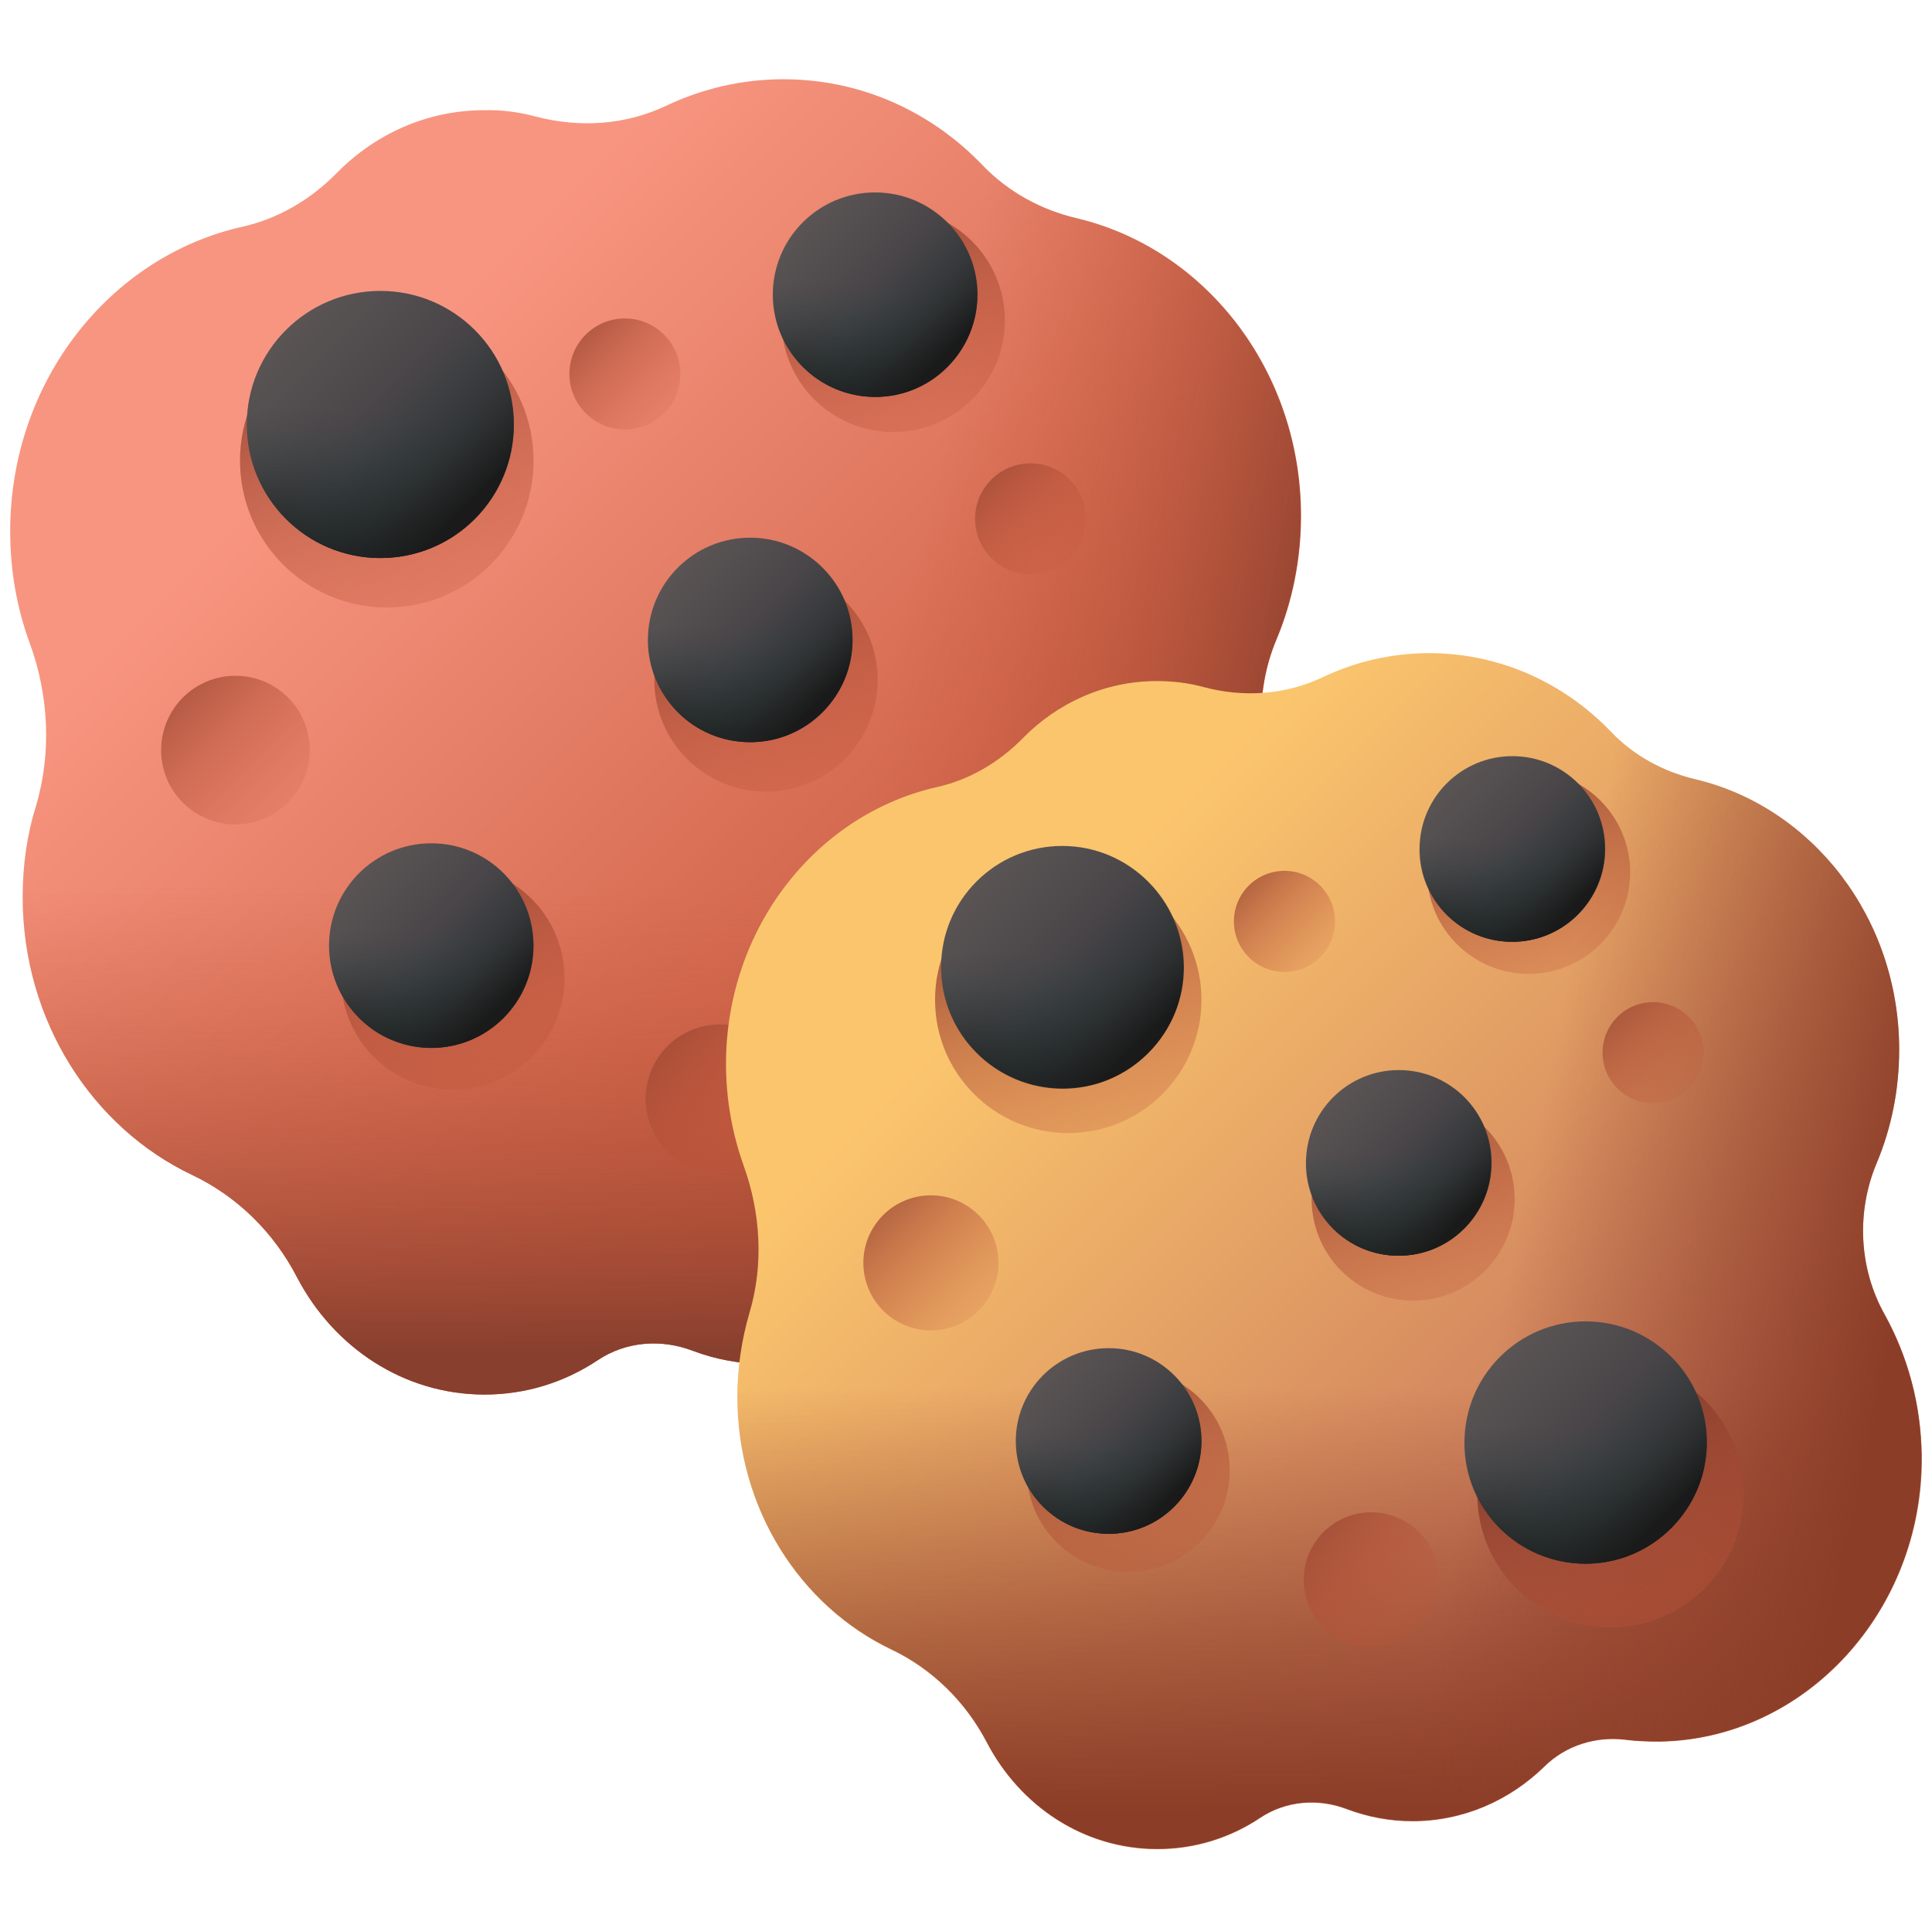 <?xml version="1.0" encoding="utf-8"?>
<!-- Generator: Adobe Illustrator 26.0.1, SVG Export Plug-In . SVG Version: 6.00 Build 0)  -->
<svg version="1.1" id="Layer_1" xmlns="http://www.w3.org/2000/svg" xmlns:xlink="http://www.w3.org/1999/xlink" x="0px" y="0px"
	 viewBox="0 0 512 511" style="enable-background:new 0 0 512 511;" xml:space="preserve">
<style type="text/css">
	.st0{fill:url(#SVGID_1_);}
	.st1{fill:url(#SVGID_00000152260602178365027490000008981183725991461028_);}
	.st2{fill:url(#SVGID_00000059998279406350935910000008201811045000609195_);}
	.st3{fill:url(#SVGID_00000027594335094364358460000017366268829465191809_);}
	.st4{fill:url(#SVGID_00000028316278848845272590000008049029219939655557_);}
	.st5{fill:url(#SVGID_00000124130298728996513200000011885099395065246365_);}
	.st6{fill:url(#SVGID_00000083077573418750829650000002125606285151893419_);}
	.st7{fill:url(#SVGID_00000102516402598940710580000013417539315973621404_);}
	.st8{fill:url(#SVGID_00000080916756872527533460000016308791146725846400_);}
	.st9{fill:url(#SVGID_00000053518235602903716260000002971100012128509354_);}
	.st10{fill:url(#SVGID_00000076587028454306411560000008177266446571794306_);}
	.st11{fill:url(#SVGID_00000039124237299794043280000015036529094805557170_);}
	.st12{fill:url(#SVGID_00000091736052771961499140000002576240005743488410_);}
	.st13{fill:url(#SVGID_00000108991071319351954360000010561937314870043574_);}
	.st14{fill:url(#SVGID_00000162337631708713817550000017046811749818729602_);}
	.st15{fill:url(#SVGID_00000034069300559339845580000008512549875311087505_);}
	.st16{fill:url(#SVGID_00000156574570862154184330000004871550967974668206_);}
	.st17{fill:url(#SVGID_00000115476404893266322590000015061673276123709595_);}
	.st18{fill:url(#SVGID_00000165943289798200745970000000461923998010337959_);}
	.st19{fill:url(#SVGID_00000052800791937314352130000008016165518085272495_);}
	.st20{fill:url(#SVGID_00000124847093544965023370000006633286356947814049_);}
	.st21{fill:url(#SVGID_00000072981391820269383600000017352318426834466457_);}
	.st22{fill:url(#SVGID_00000099646959087445073010000001968739731024893327_);}
	.st23{fill:url(#SVGID_00000173121387736173437140000016372946658146538913_);}
	.st24{fill:url(#SVGID_00000084489716150142895780000014809585783808875696_);}
	.st25{fill:url(#SVGID_00000107588038121828583270000001038382638911880843_);}
	.st26{fill:url(#SVGID_00000157284144569033659900000015605611986355024522_);}
	.st27{fill:url(#SVGID_00000024706729115378345700000010270225906088795807_);}
	.st28{fill:url(#SVGID_00000098905678557678037890000005087112518087046038_);}
	.st29{fill:url(#SVGID_00000139287547451518374330000011361802059108061348_);}
	.st30{fill:url(#SVGID_00000048465901832283648590000008580987852235668133_);}
	.st31{fill:url(#SVGID_00000002362946128307613000000002644955460196630913_);}
	.st32{fill:url(#SVGID_00000018957358031908081700000009317279282603396022_);}
	.st33{fill:url(#SVGID_00000149342312334639681620000000519520845086711189_);}
	.st34{fill:url(#SVGID_00000075126576627361891590000008244342816775945907_);}
	.st35{fill:url(#SVGID_00000172435330961436086680000013920165504448770972_);}
	.st36{fill:url(#SVGID_00000089538871925845982060000000294024148921864603_);}
	.st37{fill:url(#SVGID_00000103224922544251941940000017440345951004693939_);}
	.st38{fill:url(#SVGID_00000019662296294990566780000011228467744299728020_);}
	.st39{fill:url(#SVGID_00000067924898873967153090000017620738777296774568_);}
	.st40{fill:url(#SVGID_00000033359342485202649020000013959270959484447665_);}
	.st41{fill:url(#SVGID_00000083809425192445715070000004180683350690312874_);}
	.st42{fill:url(#SVGID_00000125602808744561594420000016873554873930865052_);}
	.st43{fill:url(#SVGID_00000155825779642628531340000008542941546991458476_);}
	.st44{fill:url(#SVGID_00000133521957847514533800000017948579300397258900_);}
	.st45{fill:url(#SVGID_00000020359787821294037370000012029580149722617763_);}
	.st46{fill:url(#SVGID_00000179640679851213238910000013394350441618324884_);}
	.st47{fill:url(#SVGID_00000044149388353792039540000014799644008311126660_);}
	.st48{fill:url(#SVGID_00000103246763776820888580000002140356919623713201_);}
	.st49{fill:url(#SVGID_00000157995710647259513620000005598990236117092798_);}
	.st50{fill:url(#SVGID_00000093880277084826144340000017078242633480209327_);}
	.st51{fill:url(#SVGID_00000177471563698182467090000001120839204086135171_);}
	.st52{fill:url(#SVGID_00000066485816225494987440000004722823432770978746_);}
	.st53{fill:url(#SVGID_00000016753983116551990010000017978941513877571250_);}
</style>
<g>
	
		<linearGradient id="SVGID_1_" gradientUnits="userSpaceOnUse" x1="93.566" y1="406.657" x2="274.413" y2="225.81" gradientTransform="matrix(1 0 0 -1 0 512)">
		<stop  offset="0" style="stop-color:#F89580"/>
		<stop  offset="1" style="stop-color:#C4573A"/>
	</linearGradient>
	<path class="st0" d="M340.5,213.6c-7.5-13.4-8.2-29.9-2.2-44.1c4.2-10,6.5-21.2,6.5-32.8c0-38.6-25.5-70.9-59.6-78.9
		c-9.2-2.2-17.8-6.8-24.6-13.8C247,29.7,228.3,21,207.6,21c-10.7,0-21.3,2.4-31,7c-10.9,5.2-23.1,5.9-34.6,2.9
		c-4.4-1.2-9-1.8-13.6-1.7c-15.2,0-29,6.3-39.2,16.7c-7,7.1-15.6,12.1-25,14.2c-35.1,7.9-61.5,41-61.5,80.7
		c0,10.5,1.8,20.5,5.2,29.7c5,13.7,5.8,28.9,1.7,42.9C7.2,221,6,229.2,6,237.7c0,32.8,18.4,61.1,44.9,73.7
		c11.8,5.6,21.6,15.1,27.8,27.1c9.7,18.6,28.3,31.1,49.7,31.1c11,0,21.3-3.3,30-9.1c7.5-5,16.8-5.7,25.2-2.5
		c6.1,2.3,12.6,3.5,19.1,3.5c14.9,0,28.4-6.1,38.5-16c6.3-6.2,14.9-8.9,23.5-7.8c3.4,0.4,6.7,0.6,10.1,0.6
		c42.5-0.6,76.9-38.1,76.5-83.3C351.2,239.8,347.3,225.7,340.5,213.6L340.5,213.6z"/>
	
		<linearGradient id="SVGID_00000113325651835820282250000011137144357089955712_" gradientUnits="userSpaceOnUse" x1="178.677" y1="276.947" x2="178.677" y2="153.372" gradientTransform="matrix(1 0 0 -1 0 512)">
		<stop  offset="0" style="stop-color:#C4573A;stop-opacity:0"/>
		<stop  offset="0.241" style="stop-color:#BF5539;stop-opacity:0.241"/>
		<stop  offset="0.52" style="stop-color:#B14F36;stop-opacity:0.52"/>
		<stop  offset="0.817" style="stop-color:#9A4632;stop-opacity:0.817"/>
		<stop  offset="1" style="stop-color:#883F2E"/>
	</linearGradient>
	<path style="fill:url(#SVGID_00000113325651835820282250000011137144357089955712_);" d="M8.6,172.3c4.4,13.2,5,27.6,1,41
		C7.2,221,6,229.2,6,237.7c0,32.8,18.4,61.1,44.9,73.7c11.8,5.6,21.6,15.1,27.8,27.1c9.7,18.6,28.3,31.1,49.7,31.1
		c11,0,21.3-3.3,30-9.1c7.5-5,16.8-5.7,25.2-2.5c6.1,2.3,12.6,3.5,19.1,3.5c14.9,0,28.4-6.1,38.5-16c6.3-6.2,14.9-8.9,23.5-7.8
		c3.4,0.4,6.7,0.6,10.1,0.6c42.5-0.6,76.9-38.1,76.5-83.3c-0.1-15.1-4.1-29.2-10.9-41.3c-7-12.5-8.1-27.7-3.3-41.3L8.6,172.3
		L8.6,172.3z"/>
	
		<linearGradient id="SVGID_00000047747823564889770420000001184628471591169174_" gradientUnits="userSpaceOnUse" x1="230.792" y1="308.914" x2="341.909" y2="286.691" gradientTransform="matrix(1 0 0 -1 0 512)">
		<stop  offset="0" style="stop-color:#C4573A;stop-opacity:0"/>
		<stop  offset="0.241" style="stop-color:#BF5539;stop-opacity:0.241"/>
		<stop  offset="0.52" style="stop-color:#B14F36;stop-opacity:0.52"/>
		<stop  offset="0.817" style="stop-color:#9A4632;stop-opacity:0.817"/>
		<stop  offset="1" style="stop-color:#883F2E"/>
	</linearGradient>
	<path style="fill:url(#SVGID_00000047747823564889770420000001184628471591169174_);" d="M338.2,169.5c4.2-10,6.5-21.2,6.5-32.8
		c0-38.6-25.5-70.9-59.6-78.9c-9.2-2.2-17.8-6.8-24.6-13.8C247,29.7,228.3,21,207.6,21c-10.7,0-21.3,2.4-31,7
		c-8.7,4.2-18.4,5.4-27.8,4.2v333.4c3.3-1.4,6.6-3.1,9.6-5.1c7.5-5,16.8-5.7,25.2-2.5c6.1,2.3,12.6,3.5,19.1,3.5
		c14.9,0,28.4-6.1,38.5-16c6.3-6.2,14.9-8.9,23.5-7.8c3.4,0.4,6.7,0.6,10.1,0.6c42.5-0.6,76.9-38.1,76.5-83.3
		c-0.1-15.1-4.1-29.2-10.9-41.3C333,200.2,332.3,183.7,338.2,169.5L338.2,169.5z"/>
	
		<linearGradient id="SVGID_00000111874236954875325080000007688137689046667660_" gradientUnits="userSpaceOnUse" x1="130.6" y1="324.505" x2="82.956" y2="435.482" gradientTransform="matrix(1 0 0 -1 0 512)">
		<stop  offset="0" style="stop-color:#C4573A;stop-opacity:0"/>
		<stop  offset="0.241" style="stop-color:#BF5539;stop-opacity:0.241"/>
		<stop  offset="0.52" style="stop-color:#B14F36;stop-opacity:0.52"/>
		<stop  offset="0.817" style="stop-color:#9A4632;stop-opacity:0.817"/>
		<stop  offset="1" style="stop-color:#883F2E"/>
	</linearGradient>
	<circle style="fill:url(#SVGID_00000111874236954875325080000007688137689046667660_);" cx="102.5" cy="122.1" r="38.9"/>
	
		<linearGradient id="SVGID_00000162318860600748674060000017728272067147585684_" gradientUnits="userSpaceOnUse" x1="224.4" y1="282.051" x2="188.156" y2="366.474" gradientTransform="matrix(1 0 0 -1 0 512)">
		<stop  offset="0" style="stop-color:#C4573A;stop-opacity:0"/>
		<stop  offset="0.241" style="stop-color:#BF5539;stop-opacity:0.241"/>
		<stop  offset="0.52" style="stop-color:#B14F36;stop-opacity:0.52"/>
		<stop  offset="0.817" style="stop-color:#9A4632;stop-opacity:0.817"/>
		<stop  offset="1" style="stop-color:#883F2E"/>
	</linearGradient>
	<circle style="fill:url(#SVGID_00000162318860600748674060000017728272067147585684_);" cx="203" cy="180.2" r="29.6"/>
	
		<linearGradient id="SVGID_00000128444450230778304440000014355875576142346385_" gradientUnits="userSpaceOnUse" x1="258.1" y1="377.34" x2="221.856" y2="461.764" gradientTransform="matrix(1 0 0 -1 0 512)">
		<stop  offset="0" style="stop-color:#C4573A;stop-opacity:0"/>
		<stop  offset="0.241" style="stop-color:#BF5539;stop-opacity:0.241"/>
		<stop  offset="0.52" style="stop-color:#B14F36;stop-opacity:0.52"/>
		<stop  offset="0.817" style="stop-color:#9A4632;stop-opacity:0.817"/>
		<stop  offset="1" style="stop-color:#883F2E"/>
	</linearGradient>
	<circle style="fill:url(#SVGID_00000128444450230778304440000014355875576142346385_);" cx="236.7" cy="84.9" r="29.6"/>
	
		<linearGradient id="SVGID_00000131332581092315461460000017601205254136828086_" gradientUnits="userSpaceOnUse" x1="141.313" y1="203.031" x2="105.068" y2="287.454" gradientTransform="matrix(1 0 0 -1 0 512)">
		<stop  offset="0" style="stop-color:#C4573A;stop-opacity:0"/>
		<stop  offset="0.241" style="stop-color:#BF5539;stop-opacity:0.241"/>
		<stop  offset="0.52" style="stop-color:#B14F36;stop-opacity:0.52"/>
		<stop  offset="0.817" style="stop-color:#9A4632;stop-opacity:0.817"/>
		<stop  offset="1" style="stop-color:#883F2E"/>
	</linearGradient>
	<circle style="fill:url(#SVGID_00000131332581092315461460000017601205254136828086_);" cx="120" cy="259.2" r="29.6"/>
	
		<linearGradient id="SVGID_00000103227349457563449550000017687363986487334327_" gradientUnits="userSpaceOnUse" x1="83.133" y1="292.51" x2="36.419" y2="339.224" gradientTransform="matrix(1 0 0 -1 0 512)">
		<stop  offset="0" style="stop-color:#C4573A;stop-opacity:0"/>
		<stop  offset="0.241" style="stop-color:#BF5539;stop-opacity:0.241"/>
		<stop  offset="0.52" style="stop-color:#B14F36;stop-opacity:0.52"/>
		<stop  offset="0.817" style="stop-color:#9A4632;stop-opacity:0.817"/>
		<stop  offset="1" style="stop-color:#883F2E"/>
	</linearGradient>
	<circle style="fill:url(#SVGID_00000103227349457563449550000017687363986487334327_);" cx="62.4" cy="198.8" r="19.7"/>
	
		<linearGradient id="SVGID_00000164485032907642007250000006372995328192579748_" gradientUnits="userSpaceOnUse" x1="211.541" y1="200.125" x2="164.827" y2="246.839" gradientTransform="matrix(1 0 0 -1 0 512)">
		<stop  offset="0" style="stop-color:#C4573A;stop-opacity:0"/>
		<stop  offset="0.241" style="stop-color:#BF5539;stop-opacity:0.241"/>
		<stop  offset="0.52" style="stop-color:#B14F36;stop-opacity:0.52"/>
		<stop  offset="0.817" style="stop-color:#9A4632;stop-opacity:0.817"/>
		<stop  offset="1" style="stop-color:#883F2E"/>
	</linearGradient>
	<circle style="fill:url(#SVGID_00000164485032907642007250000006372995328192579748_);" cx="190.8" cy="291.2" r="19.7"/>
	
		<linearGradient id="SVGID_00000055708059583583701220000016357232050481895333_" gradientUnits="userSpaceOnUse" x1="288.562" y1="359.003" x2="253.571" y2="393.995" gradientTransform="matrix(1 0 0 -1 0 512)">
		<stop  offset="0" style="stop-color:#C4573A;stop-opacity:0"/>
		<stop  offset="0.241" style="stop-color:#BF5539;stop-opacity:0.241"/>
		<stop  offset="0.52" style="stop-color:#B14F36;stop-opacity:0.52"/>
		<stop  offset="0.817" style="stop-color:#9A4632;stop-opacity:0.817"/>
		<stop  offset="1" style="stop-color:#883F2E"/>
	</linearGradient>
	<circle style="fill:url(#SVGID_00000055708059583583701220000016357232050481895333_);" cx="273.1" cy="137.5" r="14.7"/>
	
		<linearGradient id="SVGID_00000096053671248856268090000006782661774814237854_" gradientUnits="userSpaceOnUse" x1="181.071" y1="397.351" x2="146.08" y2="432.343" gradientTransform="matrix(1 0 0 -1 0 512)">
		<stop  offset="0" style="stop-color:#C4573A;stop-opacity:0"/>
		<stop  offset="0.241" style="stop-color:#BF5539;stop-opacity:0.241"/>
		<stop  offset="0.52" style="stop-color:#B14F36;stop-opacity:0.52"/>
		<stop  offset="0.817" style="stop-color:#9A4632;stop-opacity:0.817"/>
		<stop  offset="1" style="stop-color:#883F2E"/>
	</linearGradient>
	<circle style="fill:url(#SVGID_00000096053671248856268090000006782661774814237854_);" cx="165.6" cy="99.1" r="14.7"/>
	
		<linearGradient id="SVGID_00000135684919942215448930000000265908255718387635_" gradientUnits="userSpaceOnUse" x1="300.647" y1="159.04" x2="251.26" y2="265.95" gradientTransform="matrix(1 0 0 -1 0 512)">
		<stop  offset="0" style="stop-color:#C4573A;stop-opacity:0"/>
		<stop  offset="0.241" style="stop-color:#BF5539;stop-opacity:0.241"/>
		<stop  offset="0.52" style="stop-color:#B14F36;stop-opacity:0.52"/>
		<stop  offset="0.817" style="stop-color:#9A4632;stop-opacity:0.817"/>
		<stop  offset="1" style="stop-color:#883F2E"/>
	</linearGradient>
	<circle style="fill:url(#SVGID_00000135684919942215448930000000265908255718387635_);" cx="260.6" cy="266.2" r="38.9"/>
	
		<linearGradient id="SVGID_00000041270401841985905270000008425553237719934352_" gradientUnits="userSpaceOnUse" x1="74.689" y1="425.586" x2="106.943" y2="393.331" gradientTransform="matrix(1 0 0 -1 0 512)">
		<stop  offset="0" style="stop-color:#5B5555"/>
		<stop  offset="1" style="stop-color:#433F43"/>
	</linearGradient>
	<circle style="fill:url(#SVGID_00000041270401841985905270000008425553237719934352_);" cx="100.8" cy="112.5" r="35.4"/>
	
		<linearGradient id="SVGID_00000054983045401259996020000017039429795709825422_" gradientUnits="userSpaceOnUse" x1="100.778" y1="403.334" x2="100.778" y2="366.273" gradientTransform="matrix(1 0 0 -1 0 512)">
		<stop  offset="0" style="stop-color:#384949;stop-opacity:0"/>
		<stop  offset="1" style="stop-color:#1A1A1A"/>
	</linearGradient>
	<path style="fill:url(#SVGID_00000054983045401259996020000017039429795709825422_);" d="M65.4,112.5c0,19.5,15.8,35.4,35.4,35.4
		s35.4-15.8,35.4-35.4c0-4.2-0.7-8.3-2.1-12H67.5C66.1,104.3,65.4,108.4,65.4,112.5z"/>
	
		<linearGradient id="SVGID_00000153691268945766817440000009671090870224406461_" gradientUnits="userSpaceOnUse" x1="96.754" y1="403.52" x2="123.132" y2="377.143" gradientTransform="matrix(1 0 0 -1 0 512)">
		<stop  offset="0" style="stop-color:#384949;stop-opacity:0"/>
		<stop  offset="1" style="stop-color:#1A1A1A"/>
	</linearGradient>
	<path style="fill:url(#SVGID_00000153691268945766817440000009671090870224406461_);" d="M75.8,137.5c13.8,13.8,36.2,13.8,50,0
		s13.8-36.2,0-50c-2.9-2.9-6.3-5.3-10-7l-47,47C70.5,131.2,72.9,134.6,75.8,137.5z"/>
	
		<linearGradient id="SVGID_00000090257817178923704290000008418216441280668344_" gradientUnits="userSpaceOnUse" x1="227.208" y1="287.009" x2="259.463" y2="254.755" gradientTransform="matrix(1 0 0 -1 0 512)">
		<stop  offset="0" style="stop-color:#5B5555"/>
		<stop  offset="1" style="stop-color:#433F43"/>
	</linearGradient>
	<circle style="fill:url(#SVGID_00000090257817178923704290000008418216441280668344_);" cx="253.3" cy="251.1" r="35.4"/>
	
		<linearGradient id="SVGID_00000132089862266873481960000004702271062687394697_" gradientUnits="userSpaceOnUse" x1="253.299" y1="264.758" x2="253.299" y2="227.697" gradientTransform="matrix(1 0 0 -1 0 512)">
		<stop  offset="0" style="stop-color:#384949;stop-opacity:0"/>
		<stop  offset="1" style="stop-color:#1A1A1A"/>
	</linearGradient>
	<path style="fill:url(#SVGID_00000132089862266873481960000004702271062687394697_);" d="M217.9,251.1c0,19.5,15.8,35.4,35.4,35.4
		s35.4-15.8,35.4-35.4c0-4.2-0.7-8.3-2.1-12H220C218.6,242.9,217.9,247,217.9,251.1L217.9,251.1z"/>
	
		<linearGradient id="SVGID_00000142159409361436287670000004566062382164630454_" gradientUnits="userSpaceOnUse" x1="249.275" y1="264.943" x2="275.652" y2="238.566" gradientTransform="matrix(1 0 0 -1 0 512)">
		<stop  offset="0" style="stop-color:#384949;stop-opacity:0"/>
		<stop  offset="1" style="stop-color:#1A1A1A"/>
	</linearGradient>
	<path style="fill:url(#SVGID_00000142159409361436287670000004566062382164630454_);" d="M228.3,276.1c13.8,13.8,36.2,13.8,50,0
		c13.8-13.8,13.8-36.2,0-50c-2.9-2.9-6.3-5.3-10-7l-47,47C223,269.8,225.4,273.2,228.3,276.1z"/>
	
		<linearGradient id="SVGID_00000128485771116308142790000010782286571902200452_" gradientUnits="userSpaceOnUse" x1="178.845" y1="362.391" x2="203.548" y2="337.688" gradientTransform="matrix(1 0 0 -1 0 512)">
		<stop  offset="0" style="stop-color:#5B5555"/>
		<stop  offset="1" style="stop-color:#433F43"/>
	</linearGradient>
	<circle style="fill:url(#SVGID_00000128485771116308142790000010782286571902200452_);" cx="198.8" cy="169.6" r="27.1"/>
	
		<linearGradient id="SVGID_00000061473826381848315490000013648470101701015956_" gradientUnits="userSpaceOnUse" x1="198.828" y1="345.349" x2="198.828" y2="316.964" gradientTransform="matrix(1 0 0 -1 0 512)">
		<stop  offset="0" style="stop-color:#384949;stop-opacity:0"/>
		<stop  offset="1" style="stop-color:#1A1A1A"/>
	</linearGradient>
	<path style="fill:url(#SVGID_00000061473826381848315490000013648470101701015956_);" d="M171.7,169.6c0,15,12.1,27.1,27.1,27.1
		s27.1-12.1,27.1-27.1c0-3.2-0.6-6.3-1.6-9.2h-50.9C172.3,163.3,171.7,166.4,171.7,169.6L171.7,169.6z"/>
	
		<linearGradient id="SVGID_00000050657855662434822120000001495577200028726158_" gradientUnits="userSpaceOnUse" x1="195.745" y1="345.491" x2="215.947" y2="325.288" gradientTransform="matrix(1 0 0 -1 0 512)">
		<stop  offset="0" style="stop-color:#384949;stop-opacity:0"/>
		<stop  offset="1" style="stop-color:#1A1A1A"/>
	</linearGradient>
	<path style="fill:url(#SVGID_00000050657855662434822120000001495577200028726158_);" d="M179.7,188.7c10.6,10.6,27.7,10.6,38.3,0
		s10.6-27.7,0-38.3c-2.2-2.2-4.8-4-7.7-5.4l-36,36C175.6,183.9,177.4,186.5,179.7,188.7L179.7,188.7z"/>
	
		<linearGradient id="SVGID_00000168089192807248124840000002514336217336098218_" gradientUnits="userSpaceOnUse" x1="211.964" y1="453.904" x2="236.667" y2="429.2" gradientTransform="matrix(1 0 0 -1 0 512)">
		<stop  offset="0" style="stop-color:#5B5555"/>
		<stop  offset="1" style="stop-color:#433F43"/>
	</linearGradient>
	<circle style="fill:url(#SVGID_00000168089192807248124840000002514336217336098218_);" cx="231.9" cy="78.1" r="27.1"/>
	
		<linearGradient id="SVGID_00000139280851887708405920000002039166077024519324_" gradientUnits="userSpaceOnUse" x1="231.946" y1="436.862" x2="231.946" y2="408.477" gradientTransform="matrix(1 0 0 -1 0 512)">
		<stop  offset="0" style="stop-color:#384949;stop-opacity:0"/>
		<stop  offset="1" style="stop-color:#1A1A1A"/>
	</linearGradient>
	<path style="fill:url(#SVGID_00000139280851887708405920000002039166077024519324_);" d="M204.9,78.1c0,15,12.1,27.1,27.1,27.1
		S259,93,259,78.1c0-3.2-0.6-6.3-1.6-9.2h-50.9C205.4,71.8,204.9,74.9,204.9,78.1z"/>
	
		<linearGradient id="SVGID_00000005952914379692312500000000210364357877297803_" gradientUnits="userSpaceOnUse" x1="228.865" y1="437.004" x2="249.067" y2="416.802" gradientTransform="matrix(1 0 0 -1 0 512)">
		<stop  offset="0" style="stop-color:#384949;stop-opacity:0"/>
		<stop  offset="1" style="stop-color:#1A1A1A"/>
	</linearGradient>
	<path style="fill:url(#SVGID_00000005952914379692312500000000210364357877297803_);" d="M212.8,97.2c10.6,10.6,27.7,10.6,38.3,0
		c10.6-10.6,10.6-27.7,0-38.3c-2.2-2.2-4.8-4-7.7-5.4l-36,36C208.7,92.4,210.6,95,212.8,97.2z"/>
	
		<linearGradient id="SVGID_00000130619225253797199460000016129561936445355949_" gradientUnits="userSpaceOnUse" x1="94.304" y1="281.337" x2="119.008" y2="256.634" gradientTransform="matrix(1 0 0 -1 0 512)">
		<stop  offset="0" style="stop-color:#5B5555"/>
		<stop  offset="1" style="stop-color:#433F43"/>
	</linearGradient>
	<circle style="fill:url(#SVGID_00000130619225253797199460000016129561936445355949_);" cx="114.3" cy="250.6" r="27.1"/>
	
		<linearGradient id="SVGID_00000152978407408305124690000009178421939469837963_" gradientUnits="userSpaceOnUse" x1="114.287" y1="264.295" x2="114.287" y2="235.91" gradientTransform="matrix(1 0 0 -1 0 512)">
		<stop  offset="0" style="stop-color:#384949;stop-opacity:0"/>
		<stop  offset="1" style="stop-color:#1A1A1A"/>
	</linearGradient>
	<path style="fill:url(#SVGID_00000152978407408305124690000009178421939469837963_);" d="M87.2,250.6c0,15,12.1,27.1,27.1,27.1
		s27.1-12.1,27.1-27.1c0-3.2-0.6-6.3-1.6-9.2h-51C87.7,244.4,87.2,247.5,87.2,250.6L87.2,250.6z"/>
	
		<linearGradient id="SVGID_00000170966783062110317440000006433097777136036262_" gradientUnits="userSpaceOnUse" x1="111.206" y1="264.438" x2="131.408" y2="244.236" gradientTransform="matrix(1 0 0 -1 0 512)">
		<stop  offset="0" style="stop-color:#384949;stop-opacity:0"/>
		<stop  offset="1" style="stop-color:#1A1A1A"/>
	</linearGradient>
	<path style="fill:url(#SVGID_00000170966783062110317440000006433097777136036262_);" d="M95.1,269.8c10.6,10.6,27.7,10.6,38.3,0
		c10.6-10.6,10.6-27.7,0-38.3c-2.2-2.2-4.8-4-7.7-5.4l-36,36C91.1,265,92.9,267.6,95.1,269.8z"/>
	
		<linearGradient id="SVGID_00000070826769757702174750000011905780313258949261_" gradientUnits="userSpaceOnUse" x1="274.989" y1="262.183" x2="439.349" y2="97.823" gradientTransform="matrix(1 0 0 -1 0 512)">
		<stop  offset="0" style="stop-color:#FBC56D"/>
		<stop  offset="1" style="stop-color:#C5715A"/>
	</linearGradient>
	<path style="fill:url(#SVGID_00000070826769757702174750000011905780313258949261_);" d="M499.4,348.2c-6.8-12.2-7.5-27.1-2-40.1
		c3.8-9.1,5.9-19.2,5.9-29.9c0-35.1-23.2-64.4-54.1-71.7c-8.4-2-16.2-6.2-22.3-12.6c-12.4-12.9-29.4-20.8-48.2-20.8
		c-9.7,0-19.4,2.2-28.2,6.4c-9.9,4.7-21,5.4-31.5,2.6c-4-1.1-8.2-1.6-12.4-1.6c-13.8,0-26.4,5.8-35.6,15.2
		c-6.3,6.4-14.2,11-22.7,12.9c-31.9,7.2-55.9,37.3-55.9,73.4c0,9.5,1.7,18.6,4.7,27c4.5,12.5,5.3,26.3,1.5,39
		c-2.1,7.2-3.2,14.7-3.2,22.2c0,29.8,16.7,55.5,40.8,67c10.7,5.1,19.6,13.7,25.3,24.6c8.8,16.9,25.7,28.3,45.2,28.3
		c10,0,19.4-3,27.3-8.3c6.8-4.5,15.3-5.2,22.9-2.3c5.6,2.1,11.4,3.2,17.4,3.2c13.5,0,25.8-5.5,35-14.5c5.7-5.6,13.6-8,21.3-7.1
		c3,0.4,6.1,0.5,9.2,0.5c38.6-0.6,69.9-34.6,69.5-75.7C509.1,372,505.5,359.2,499.4,348.2L499.4,348.2z"/>
	
		<linearGradient id="SVGID_00000046335207456931494810000014900104228642538924_" gradientUnits="userSpaceOnUse" x1="352.342" y1="144.298" x2="352.342" y2="31.989" gradientTransform="matrix(1 0 0 -1 0 512)">
		<stop  offset="0" style="stop-color:#8C3D27;stop-opacity:0"/>
		<stop  offset="1" style="stop-color:#8C3D27"/>
	</linearGradient>
	<path style="fill:url(#SVGID_00000046335207456931494810000014900104228642538924_);" d="M197.7,310.7c4,12,4.5,25.1,0.9,37.2
		c-2.1,7.2-3.2,14.7-3.2,22.2c0,29.8,16.7,55.5,40.8,67c10.7,5.1,19.6,13.7,25.3,24.6c8.8,16.9,25.7,28.3,45.2,28.3
		c10,0,19.4-3,27.3-8.3c6.8-4.5,15.3-5.2,22.9-2.3c5.6,2.1,11.4,3.2,17.4,3.2c13.5,0,25.8-5.5,35-14.5c5.7-5.6,13.6-8,21.3-7.1
		c3,0.4,6.1,0.5,9.2,0.5c38.6-0.6,69.9-34.6,69.5-75.7c-0.1-13.7-3.7-26.5-9.9-37.6c-6.4-11.4-7.3-25.2-3-37.5L197.7,310.7
		L197.7,310.7z"/>
	
		<linearGradient id="SVGID_00000124161585217212676940000000806803947635190400_" gradientUnits="userSpaceOnUse" x1="399.705" y1="173.352" x2="500.691" y2="153.155" gradientTransform="matrix(1 0 0 -1 0 512)">
		<stop  offset="0" style="stop-color:#8C3D27;stop-opacity:0"/>
		<stop  offset="1" style="stop-color:#8C3D27"/>
	</linearGradient>
	<path style="fill:url(#SVGID_00000124161585217212676940000000806803947635190400_);" d="M497.4,308.1c3.8-9.1,5.9-19.2,5.9-29.9
		c0-35.1-23.2-64.4-54.1-71.7c-8.4-2-16.2-6.2-22.3-12.6c-12.4-12.9-29.4-20.8-48.2-20.8c-9.7,0-19.4,2.2-28.2,6.4
		c-7.9,3.8-16.7,4.9-25.3,3.8v303c3-1.2,6-2.8,8.7-4.6c6.8-4.5,15.3-5.2,22.9-2.3c5.6,2.1,11.4,3.2,17.4,3.2
		c13.5,0,25.8-5.5,35-14.5c5.7-5.6,13.6-8,21.3-7.1c3,0.4,6.1,0.5,9.2,0.5c38.6-0.6,69.9-34.6,69.5-75.7
		c-0.1-13.7-3.7-26.5-9.9-37.6C492.6,336,491.9,321.1,497.4,308.1L497.4,308.1z"/>
	
		<linearGradient id="SVGID_00000176031819130104946490000011408392392519187337_" gradientUnits="userSpaceOnUse" x1="308.647" y1="187.521" x2="265.347" y2="288.38" gradientTransform="matrix(1 0 0 -1 0 512)">
		<stop  offset="0" style="stop-color:#C4573A;stop-opacity:0"/>
		<stop  offset="0.241" style="stop-color:#BF5539;stop-opacity:0.241"/>
		<stop  offset="0.52" style="stop-color:#B14F36;stop-opacity:0.52"/>
		<stop  offset="0.817" style="stop-color:#9A4632;stop-opacity:0.817"/>
		<stop  offset="1" style="stop-color:#883F2E"/>
	</linearGradient>
	<circle style="fill:url(#SVGID_00000176031819130104946490000011408392392519187337_);" cx="283.1" cy="265" r="35.3"/>
	
		<linearGradient id="SVGID_00000101068314799622694730000006020350681205536916_" gradientUnits="userSpaceOnUse" x1="393.895" y1="148.937" x2="360.955" y2="225.664" gradientTransform="matrix(1 0 0 -1 0 512)">
		<stop  offset="0" style="stop-color:#C4573A;stop-opacity:0"/>
		<stop  offset="0.241" style="stop-color:#BF5539;stop-opacity:0.241"/>
		<stop  offset="0.52" style="stop-color:#B14F36;stop-opacity:0.52"/>
		<stop  offset="0.817" style="stop-color:#9A4632;stop-opacity:0.817"/>
		<stop  offset="1" style="stop-color:#883F2E"/>
	</linearGradient>
	<circle style="fill:url(#SVGID_00000101068314799622694730000006020350681205536916_);" cx="374.5" cy="317.8" r="26.9"/>
	
		<linearGradient id="SVGID_00000015352190026191872940000009028588901840116154_" gradientUnits="userSpaceOnUse" x1="424.524" y1="235.539" x2="391.583" y2="312.266" gradientTransform="matrix(1 0 0 -1 0 512)">
		<stop  offset="0" style="stop-color:#C4573A;stop-opacity:0"/>
		<stop  offset="0.241" style="stop-color:#BF5539;stop-opacity:0.241"/>
		<stop  offset="0.52" style="stop-color:#B14F36;stop-opacity:0.52"/>
		<stop  offset="0.817" style="stop-color:#9A4632;stop-opacity:0.817"/>
		<stop  offset="1" style="stop-color:#883F2E"/>
	</linearGradient>
	<circle style="fill:url(#SVGID_00000015352190026191872940000009028588901840116154_);" cx="405.1" cy="231.2" r="26.9"/>
	
		<linearGradient id="SVGID_00000111899179495320461600000000049316457534456751_" gradientUnits="userSpaceOnUse" x1="318.384" y1="77.121" x2="285.443" y2="153.848" gradientTransform="matrix(1 0 0 -1 0 512)">
		<stop  offset="0" style="stop-color:#C4573A;stop-opacity:0"/>
		<stop  offset="0.241" style="stop-color:#BF5539;stop-opacity:0.241"/>
		<stop  offset="0.52" style="stop-color:#B14F36;stop-opacity:0.52"/>
		<stop  offset="0.817" style="stop-color:#9A4632;stop-opacity:0.817"/>
		<stop  offset="1" style="stop-color:#883F2E"/>
	</linearGradient>
	<circle style="fill:url(#SVGID_00000111899179495320461600000000049316457534456751_);" cx="299" cy="389.7" r="26.9"/>
	
		<linearGradient id="SVGID_00000046328527781044024210000013328980075517069205_" gradientUnits="userSpaceOnUse" x1="265.507" y1="158.442" x2="223.052" y2="200.897" gradientTransform="matrix(1 0 0 -1 0 512)">
		<stop  offset="0" style="stop-color:#C4573A;stop-opacity:0"/>
		<stop  offset="0.241" style="stop-color:#BF5539;stop-opacity:0.241"/>
		<stop  offset="0.52" style="stop-color:#B14F36;stop-opacity:0.52"/>
		<stop  offset="0.817" style="stop-color:#9A4632;stop-opacity:0.817"/>
		<stop  offset="1" style="stop-color:#883F2E"/>
	</linearGradient>
	<circle style="fill:url(#SVGID_00000046328527781044024210000013328980075517069205_);" cx="246.7" cy="334.7" r="17.9"/>
	
		<linearGradient id="SVGID_00000145752755863642520780000016858282802602166442_" gradientUnits="userSpaceOnUse" x1="382.208" y1="74.481" x2="339.753" y2="116.936" gradientTransform="matrix(1 0 0 -1 0 512)">
		<stop  offset="0" style="stop-color:#C4573A;stop-opacity:0"/>
		<stop  offset="0.241" style="stop-color:#BF5539;stop-opacity:0.241"/>
		<stop  offset="0.52" style="stop-color:#B14F36;stop-opacity:0.52"/>
		<stop  offset="0.817" style="stop-color:#9A4632;stop-opacity:0.817"/>
		<stop  offset="1" style="stop-color:#883F2E"/>
	</linearGradient>
	<circle style="fill:url(#SVGID_00000145752755863642520780000016858282802602166442_);" cx="363.4" cy="418.7" r="17.9"/>
	
		<linearGradient id="SVGID_00000037687214139553780430000003298906768072570252_" gradientUnits="userSpaceOnUse" x1="452.207" y1="218.875" x2="420.406" y2="250.675" gradientTransform="matrix(1 0 0 -1 0 512)">
		<stop  offset="0" style="stop-color:#C4573A;stop-opacity:0"/>
		<stop  offset="0.241" style="stop-color:#BF5539;stop-opacity:0.241"/>
		<stop  offset="0.52" style="stop-color:#B14F36;stop-opacity:0.52"/>
		<stop  offset="0.817" style="stop-color:#9A4632;stop-opacity:0.817"/>
		<stop  offset="1" style="stop-color:#883F2E"/>
	</linearGradient>
	<circle style="fill:url(#SVGID_00000037687214139553780430000003298906768072570252_);" cx="438.1" cy="279" r="13.4"/>
	
		<linearGradient id="SVGID_00000048479058602409160110000007673173978775846316_" gradientUnits="userSpaceOnUse" x1="354.517" y1="253.727" x2="322.715" y2="285.527" gradientTransform="matrix(1 0 0 -1 0 512)">
		<stop  offset="0" style="stop-color:#C4573A;stop-opacity:0"/>
		<stop  offset="0.241" style="stop-color:#BF5539;stop-opacity:0.241"/>
		<stop  offset="0.52" style="stop-color:#B14F36;stop-opacity:0.52"/>
		<stop  offset="0.817" style="stop-color:#9A4632;stop-opacity:0.817"/>
		<stop  offset="1" style="stop-color:#883F2E"/>
	</linearGradient>
	<circle style="fill:url(#SVGID_00000048479058602409160110000007673173978775846316_);" cx="340.4" cy="244.2" r="13.4"/>
	
		<linearGradient id="SVGID_00000126324925419414806660000015449728321604970174_" gradientUnits="userSpaceOnUse" x1="463.191" y1="37.141" x2="418.306" y2="134.304" gradientTransform="matrix(1 0 0 -1 0 512)">
		<stop  offset="0" style="stop-color:#C4573A;stop-opacity:0"/>
		<stop  offset="0.241" style="stop-color:#BF5539;stop-opacity:0.241"/>
		<stop  offset="0.52" style="stop-color:#B14F36;stop-opacity:0.52"/>
		<stop  offset="0.817" style="stop-color:#9A4632;stop-opacity:0.817"/>
		<stop  offset="1" style="stop-color:#883F2E"/>
	</linearGradient>
	<circle style="fill:url(#SVGID_00000126324925419414806660000015449728321604970174_);" cx="426.8" cy="396" r="35.3"/>
	
		<linearGradient id="SVGID_00000085964216669850735820000007995380466176082086_" gradientUnits="userSpaceOnUse" x1="257.833" y1="279.387" x2="287.146" y2="250.073" gradientTransform="matrix(1 0 0 -1 0 512)">
		<stop  offset="0" style="stop-color:#5B5555"/>
		<stop  offset="1" style="stop-color:#433F43"/>
	</linearGradient>
	<circle style="fill:url(#SVGID_00000085964216669850735820000007995380466176082086_);" cx="281.5" cy="256.3" r="32.1"/>
	
		<linearGradient id="SVGID_00000170971831993698991190000004888818800296450955_" gradientUnits="userSpaceOnUse" x1="281.543" y1="259.162" x2="281.543" y2="225.481" gradientTransform="matrix(1 0 0 -1 0 512)">
		<stop  offset="0" style="stop-color:#384949;stop-opacity:0"/>
		<stop  offset="1" style="stop-color:#1A1A1A"/>
	</linearGradient>
	<path style="fill:url(#SVGID_00000170971831993698991190000004888818800296450955_);" d="M249.4,256.3c0,17.8,14.4,32.1,32.1,32.1
		c17.8,0,32.1-14.4,32.1-32.1c0-3.7-0.6-7.4-1.9-10.9h-60.5C250,248.9,249.4,252.6,249.4,256.3z"/>
	
		<linearGradient id="SVGID_00000076574932890207855200000016014577674449832112_" gradientUnits="userSpaceOnUse" x1="277.887" y1="259.331" x2="301.859" y2="235.36" gradientTransform="matrix(1 0 0 -1 0 512)">
		<stop  offset="0" style="stop-color:#384949;stop-opacity:0"/>
		<stop  offset="1" style="stop-color:#1A1A1A"/>
	</linearGradient>
	<path style="fill:url(#SVGID_00000076574932890207855200000016014577674449832112_);" d="M258.8,279.1c12.6,12.6,32.9,12.6,45.5,0
		c12.6-12.6,12.6-32.9,0-45.5c-2.6-2.6-5.7-4.8-9.1-6.4L252.4,270C254,273.3,256.2,276.4,258.8,279.1L258.8,279.1z"/>
	
		<linearGradient id="SVGID_00000171706730223486247450000003596845883371738284_" gradientUnits="userSpaceOnUse" x1="396.448" y1="153.443" x2="425.762" y2="124.129" gradientTransform="matrix(1 0 0 -1 0 512)">
		<stop  offset="0" style="stop-color:#5B5555"/>
		<stop  offset="1" style="stop-color:#433F43"/>
	</linearGradient>
	<circle style="fill:url(#SVGID_00000171706730223486247450000003596845883371738284_);" cx="420.2" cy="382.3" r="32.1"/>
	
		<linearGradient id="SVGID_00000075129608314732263410000017173410971710520980_" gradientUnits="userSpaceOnUse" x1="420.159" y1="133.22" x2="420.159" y2="99.538" gradientTransform="matrix(1 0 0 -1 0 512)">
		<stop  offset="0" style="stop-color:#384949;stop-opacity:0"/>
		<stop  offset="1" style="stop-color:#1A1A1A"/>
	</linearGradient>
	<path style="fill:url(#SVGID_00000075129608314732263410000017173410971710520980_);" d="M388,382.3c0,17.8,14.4,32.1,32.1,32.1
		c17.8,0,32.1-14.4,32.1-32.1c0-3.7-0.6-7.4-1.9-10.9h-60.5C388.7,374.8,388,378.5,388,382.3z"/>
	
		<linearGradient id="SVGID_00000023263113041596049140000002505487474990757045_" gradientUnits="userSpaceOnUse" x1="416.503" y1="133.39" x2="440.475" y2="109.418" gradientTransform="matrix(1 0 0 -1 0 512)">
		<stop  offset="0" style="stop-color:#384949;stop-opacity:0"/>
		<stop  offset="1" style="stop-color:#1A1A1A"/>
	</linearGradient>
	<path style="fill:url(#SVGID_00000023263113041596049140000002505487474990757045_);" d="M397.4,405c12.6,12.6,32.9,12.6,45.5,0
		c12.6-12.6,12.6-32.9,0-45.5c-2.6-2.6-5.7-4.8-9.1-6.4L391,395.9C392.6,399.3,394.8,402.4,397.4,405L397.4,405z"/>
	
		<linearGradient id="SVGID_00000142855123646206710660000007109647114827422347_" gradientUnits="userSpaceOnUse" x1="352.493" y1="221.953" x2="374.945" y2="199.501" gradientTransform="matrix(1 0 0 -1 0 512)">
		<stop  offset="0" style="stop-color:#5B5555"/>
		<stop  offset="1" style="stop-color:#433F43"/>
	</linearGradient>
	<circle style="fill:url(#SVGID_00000142855123646206710660000007109647114827422347_);" cx="370.7" cy="308.2" r="24.6"/>
	
		<linearGradient id="SVGID_00000170256473919615288310000006524272637800122782_" gradientUnits="userSpaceOnUse" x1="370.653" y1="206.464" x2="370.653" y2="180.667" gradientTransform="matrix(1 0 0 -1 0 512)">
		<stop  offset="0" style="stop-color:#384949;stop-opacity:0"/>
		<stop  offset="1" style="stop-color:#1A1A1A"/>
	</linearGradient>
	<path style="fill:url(#SVGID_00000170256473919615288310000006524272637800122782_);" d="M346,308.2c0,13.6,11,24.6,24.6,24.6
		c13.6,0,24.6-11,24.6-24.6c0-2.9-0.5-5.8-1.5-8.4h-46.3C346.5,302.5,346,305.3,346,308.2z"/>
	
		<linearGradient id="SVGID_00000110470863041777930780000000633278023032692405_" gradientUnits="userSpaceOnUse" x1="367.853" y1="206.593" x2="386.212" y2="188.233" gradientTransform="matrix(1 0 0 -1 0 512)">
		<stop  offset="0" style="stop-color:#384949;stop-opacity:0"/>
		<stop  offset="1" style="stop-color:#1A1A1A"/>
	</linearGradient>
	<path style="fill:url(#SVGID_00000110470863041777930780000000633278023032692405_);" d="M353.2,325.6c9.6,9.6,25.2,9.6,34.8,0
		c9.6-9.6,9.6-25.2,0-34.8c-2-2-4.4-3.7-7-4.9l-32.7,32.7C349.6,321.2,351.2,323.6,353.2,325.6L353.2,325.6z"/>
	
		<linearGradient id="SVGID_00000017496076259434774190000005042448703535829439_" gradientUnits="userSpaceOnUse" x1="382.592" y1="305.122" x2="405.044" y2="282.671" gradientTransform="matrix(1 0 0 -1 0 512)">
		<stop  offset="0" style="stop-color:#5B5555"/>
		<stop  offset="1" style="stop-color:#433F43"/>
	</linearGradient>
	<circle style="fill:url(#SVGID_00000017496076259434774190000005042448703535829439_);" cx="400.8" cy="225" r="24.6"/>
	
		<linearGradient id="SVGID_00000049195964058252790660000010901272475401974969_" gradientUnits="userSpaceOnUse" x1="400.753" y1="289.634" x2="400.753" y2="263.836" gradientTransform="matrix(1 0 0 -1 0 512)">
		<stop  offset="0" style="stop-color:#384949;stop-opacity:0"/>
		<stop  offset="1" style="stop-color:#1A1A1A"/>
	</linearGradient>
	<path style="fill:url(#SVGID_00000049195964058252790660000010901272475401974969_);" d="M376.1,225c0,13.6,11,24.6,24.6,24.6
		c13.6,0,24.6-11,24.6-24.6c0-2.9-0.5-5.8-1.5-8.4h-46.3C376.6,219.3,376.1,222.2,376.1,225z"/>
	
		<linearGradient id="SVGID_00000132071020965760605330000008858327432783866500_" gradientUnits="userSpaceOnUse" x1="397.952" y1="289.763" x2="416.312" y2="271.402" gradientTransform="matrix(1 0 0 -1 0 512)">
		<stop  offset="0" style="stop-color:#384949;stop-opacity:0"/>
		<stop  offset="1" style="stop-color:#1A1A1A"/>
	</linearGradient>
	<path style="fill:url(#SVGID_00000132071020965760605330000008858327432783866500_);" d="M383.3,242.4c9.6,9.6,25.2,9.6,34.8,0
		s9.6-25.2,0-34.8c-2-2-4.4-3.7-7-4.9l-32.7,32.7C379.7,238.1,381.3,240.4,383.3,242.4L383.3,242.4z"/>
	
		<linearGradient id="SVGID_00000139992533720013810720000004600837373231280801_" gradientUnits="userSpaceOnUse" x1="275.661" y1="148.288" x2="298.112" y2="125.838" gradientTransform="matrix(1 0 0 -1 0 512)">
		<stop  offset="0" style="stop-color:#5B5555"/>
		<stop  offset="1" style="stop-color:#433F43"/>
	</linearGradient>
	<circle style="fill:url(#SVGID_00000139992533720013810720000004600837373231280801_);" cx="293.8" cy="381.9" r="24.6"/>
	
		<linearGradient id="SVGID_00000031899204131589124120000003880157866570251948_" gradientUnits="userSpaceOnUse" x1="293.821" y1="132.8" x2="293.821" y2="107.002" gradientTransform="matrix(1 0 0 -1 0 512)">
		<stop  offset="0" style="stop-color:#384949;stop-opacity:0"/>
		<stop  offset="1" style="stop-color:#1A1A1A"/>
	</linearGradient>
	<path style="fill:url(#SVGID_00000031899204131589124120000003880157866570251948_);" d="M269.2,381.9c0,13.6,11,24.6,24.6,24.6
		c13.6,0,24.6-11,24.6-24.6c0-2.9-0.5-5.8-1.5-8.4h-46.3C269.7,376.2,269.2,379,269.2,381.9z"/>
	
		<linearGradient id="SVGID_00000087402333174103060640000006553429651659791237_" gradientUnits="userSpaceOnUse" x1="291.02" y1="132.929" x2="309.381" y2="114.569" gradientTransform="matrix(1 0 0 -1 0 512)">
		<stop  offset="0" style="stop-color:#384949;stop-opacity:0"/>
		<stop  offset="1" style="stop-color:#1A1A1A"/>
	</linearGradient>
	<path style="fill:url(#SVGID_00000087402333174103060640000006553429651659791237_);" d="M276.4,399.3c9.6,9.6,25.2,9.6,34.8,0
		c9.6-9.6,9.6-25.2,0-34.8c-2-2-4.4-3.7-7-4.9l-32.7,32.7C272.7,394.9,274.4,397.3,276.4,399.3L276.4,399.3z"/>
</g>
</svg>
